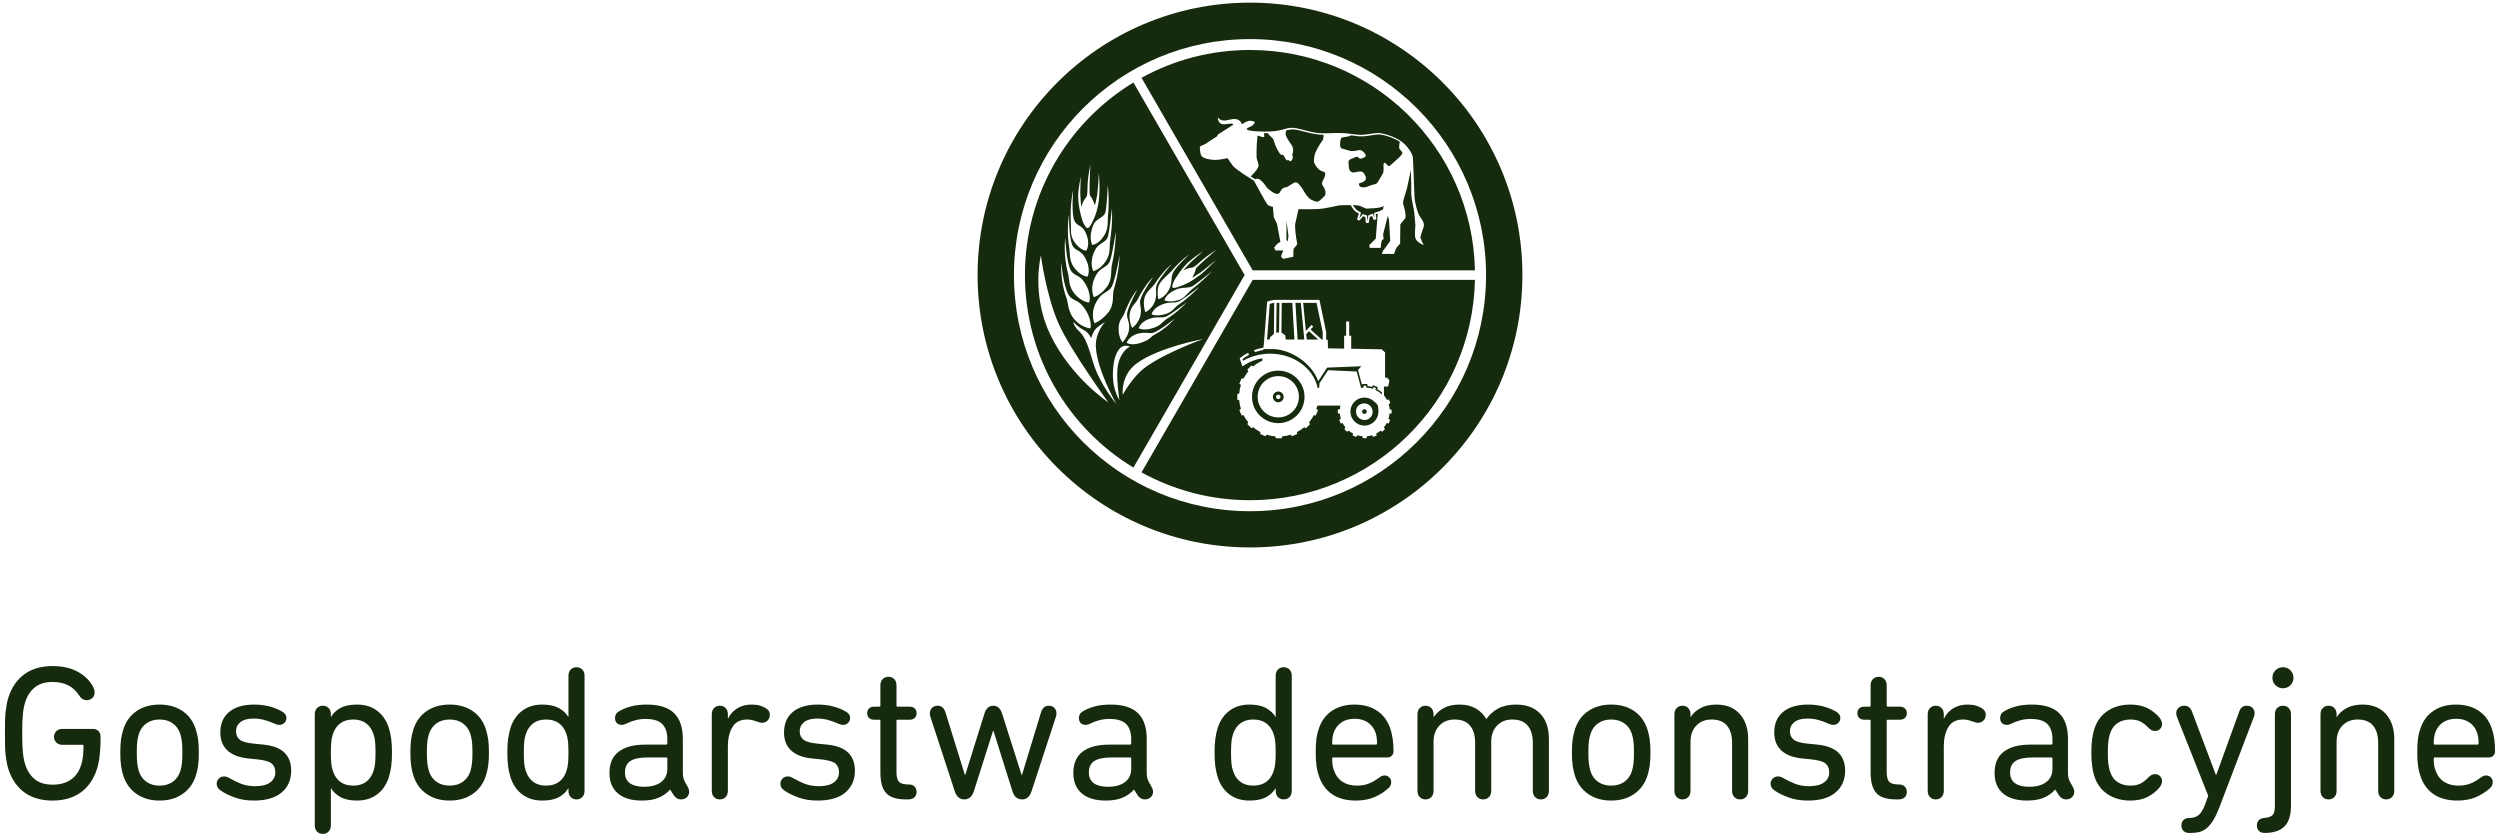 <?xml version="1.0" encoding="UTF-8" standalone="no"?><!DOCTYPE svg PUBLIC "-//W3C//DTD SVG 1.1//EN" "http://www.w3.org/Graphics/SVG/1.1/DTD/svg11.dtd"><svg width="100%" height="100%" viewBox="0 0 274 92" version="1.1" xmlns="http://www.w3.org/2000/svg" xmlns:xlink="http://www.w3.org/1999/xlink" xml:space="preserve" xmlns:serif="http://www.serif.com/" style="fill-rule:evenodd;clip-rule:evenodd;stroke-linejoin:round;stroke-miterlimit:2;"><g id="logo-gospodarstwa-deonstracyjne"><g><g><path d="M145.214,19.287C145.325,18.807 145.116,18.856 144.808,18.733C144.501,18.61 144.181,18.192 144.058,17.885C143.935,17.577 144.058,17.258 144.083,17C144.107,16.741 144.734,15.622 144.882,15.487C145.03,15.34 145.054,15.094 145.054,14.909C145.054,14.725 145.054,14.835 145.03,14.774C144.181,14.749 143.689,14.614 142.915,14.417C141.943,14.159 141.636,14.11 140.947,14.307C140.91,14.479 140.898,14.651 140.91,14.749C140.935,15.02 141.451,15.745 141.587,15.942C141.734,16.139 141.771,16.594 141.673,16.815C141.574,17.024 141.746,17.123 141.673,17.356C141.599,17.577 141.476,17.713 141.39,17.664C141.304,17.627 141.242,17.516 141.119,17.565C140.984,17.602 140.886,17.405 140.787,17.221C140.689,17.036 140.689,16.963 140.48,16.963C140.271,16.963 140.222,16.729 140,16.385C139.779,16.04 139.631,15.462 139.57,15.29C139.508,15.118 139.176,14.909 139.041,14.725C139.017,14.688 139.004,14.651 138.98,14.602L138.525,14.602C138.525,14.737 138.562,14.872 138.574,14.946C138.599,15.143 138.131,14.946 137.947,14.885C137.762,14.823 137.848,14.921 137.787,15.278C137.725,15.635 137.701,17.098 137.725,17.295C137.75,17.491 137.947,17.909 137.935,18.143C137.935,18.389 137.627,18.77 137.393,19.016C137.307,19.115 137.197,19.225 137.074,19.336C137.258,19.447 137.43,19.557 137.59,19.656C137.664,19.569 137.762,19.582 137.922,19.606C138.094,19.631 138.562,20.098 138.721,20.381C138.881,20.664 139.287,20.934 139.57,21.119C139.853,21.303 140.136,21.279 140.246,21.119C140.357,20.959 140.517,20.565 140.824,20.553C141.132,20.541 141.537,20.16 141.869,20.012C142.214,19.865 142.521,20.381 142.693,20.615C142.865,20.848 142.988,21.156 143.308,21.537C143.615,21.918 143.886,21.967 144.218,22.09C144.55,22.213 144.845,21.758 145.103,21.561C145.362,21.365 145.325,20.836 145.017,20.418C144.71,19.988 145.091,19.766 145.202,19.287L145.214,19.287Z" style="fill:#162b0e;fill-rule:nonzero;"/><path d="M149.887,22.877C149.628,22.877 149.161,22.57 148.866,22.521C148.768,22.521 148.546,22.484 148.276,22.471C148.35,22.594 148.473,22.791 148.608,22.926C148.805,23.123 149.1,23.258 149.1,23.258C149.137,23.258 149.161,23.32 149.149,23.357L148.977,23.935L149.321,23.504C149.346,23.467 149.395,23.467 149.432,23.48C149.432,23.48 149.493,23.517 149.591,23.541C149.678,23.566 149.764,23.59 149.764,23.59C149.801,23.59 149.825,23.627 149.825,23.664L149.874,24.242L149.96,23.664C149.96,23.627 149.985,23.603 150.022,23.59C150.022,23.59 150.133,23.566 150.243,23.504C150.354,23.455 150.378,23.443 150.378,23.443C150.403,23.418 150.428,23.418 150.452,23.443C150.477,23.443 150.501,23.467 150.514,23.492L150.661,23.886L150.6,23.418C150.6,23.381 150.624,23.344 150.661,23.32L151.215,23.135L151.584,22.939L151.608,22.717L151.743,22.582C151.743,22.582 151.436,22.68 151.202,22.742C150.981,22.816 150.12,22.853 149.874,22.853L149.874,22.89L149.887,22.877Z" style="fill:#162b0e;fill-rule:nonzero;"/><path d="M140.996,26.296L141.132,26.468L141.218,25.853L140.996,24.205L140.996,26.296Z" style="fill:#162b0e;fill-rule:nonzero;"/><path d="M137,5.478C132.684,5.478 128.638,6.584 125.109,8.527L137.295,29.628L161.654,29.628C161.384,16.237 150.452,5.478 137,5.478ZM155.74,26.136C155.764,26.406 156.047,26.861 156.047,26.861C156.047,26.861 155.285,26.591 155.137,26.123C154.99,25.656 155.162,24.869 155.113,24.537C155.076,24.193 155.051,23.861 155.014,23.381C154.977,22.914 154.658,21.771 154.67,21.107C154.694,20.443 154.633,18.647 154.633,18.647C154.633,18.647 154.326,20.086 154.203,20.639C154.067,21.193 153.686,22.139 153.785,22.361C153.883,22.582 154.178,23.726 153.994,23.947C153.809,24.168 153.477,24.586 153.477,24.586L153.453,26.689C153.453,26.689 153.207,26.997 153.108,27.083C153.01,27.181 152.789,27.833 152.789,27.833L151.448,27.833L151.584,27.488C151.584,27.488 151.903,27.058 152.051,26.849C152.198,26.64 152.37,26.406 152.37,26.406L152.235,24.095L152.1,23.664L151.584,25.693L151.645,26.222C151.645,26.222 151.473,26.222 151.424,26.431C151.362,26.64 151.325,27.169 151.325,27.169L150.12,27.169L150.083,26.849L150.784,26.16L150.993,23.492L150.956,23.406L150.784,23.467L150.846,23.947C150.846,23.984 150.821,24.033 150.784,24.045L150.637,24.095C150.588,24.095 150.551,24.095 150.526,24.045L150.378,23.664C150.354,23.664 150.329,23.689 150.305,23.701C150.231,23.738 150.157,23.763 150.108,23.775L150.022,24.365C150.022,24.402 149.985,24.439 149.936,24.439L149.776,24.439C149.727,24.439 149.69,24.402 149.69,24.365L149.641,23.775C149.604,23.775 149.555,23.75 149.518,23.738C149.469,23.738 149.419,23.701 149.395,23.689L149.026,24.131C149.001,24.168 148.952,24.168 148.915,24.156L148.792,24.095C148.755,24.07 148.731,24.033 148.743,23.996L148.927,23.406C148.817,23.344 148.608,23.234 148.448,23.074C148.251,22.877 148.091,22.57 148.042,22.484C147.55,22.484 146.985,22.484 146.763,22.508C146.382,22.582 145.3,22.84 144.722,22.89C144.144,22.951 142.312,22.926 142.312,22.926C142.312,22.926 142.017,24.316 141.955,24.55C141.894,24.795 142.042,26.099 142.115,26.369C142.189,26.64 142.152,26.812 142.152,26.812L141.771,27.279L141.746,28.14L140.615,28.374L140.394,28.091L140.652,27.451L139.791,27.451L139.644,27.144C139.644,27.144 139.914,26.775 140.037,26.689C140.148,26.603 140.332,26.517 140.332,26.517L139.963,24.55L139.607,23.799L139.508,22.668C139.508,22.668 139.066,22.607 138.894,22.398C138.721,22.189 137.443,19.815 137.443,19.815C137.443,19.815 135.426,18.586 135.119,18.168C134.811,17.75 134.528,17.332 134.528,17.332C134.528,17.332 133.778,17.516 133.2,17.528C132.622,17.528 131.909,17.368 131.7,17.11C131.491,16.852 131.504,16.053 131.504,16.053L132.094,15.782L133.397,14.934L133.483,14.749L135.168,13.667C135.168,13.667 135.168,13.544 134.922,13.544C134.676,13.544 133.938,13.778 133.655,13.434C133.483,13.225 133.459,12.868 133.459,12.868C133.459,12.868 133.766,13.298 134.344,13.2C134.787,13.126 135.156,13.003 135.438,13.052C136.029,13.138 136.102,13.63 136.102,13.63C136.102,13.63 136.717,13.175 137.123,13.237C137.529,13.298 137.541,13.421 137.541,13.421C137.541,13.421 137.332,13.766 137.123,13.839C136.914,13.913 136.631,14.11 136.631,14.11C136.631,14.11 136.484,14.319 137.713,14.393C138.943,14.466 139.853,14.417 140.689,14.171C141.525,13.925 141.82,13.962 142.878,14.245C143.935,14.528 144.427,14.663 146.038,14.589C147.649,14.516 148.288,14.762 149.1,14.774C149.911,14.798 150.674,14.491 151.35,14.602C152.026,14.712 152.973,15.057 153.625,15.524C154.264,15.991 154.817,16.852 154.854,17.27C154.891,17.688 155.002,20.959 155.027,21.561C155.051,22.164 155.334,23.148 155.481,23.492C155.629,23.836 156.195,24.328 156.035,24.857C155.863,25.386 155.654,25.878 155.678,26.148L155.74,26.148L155.74,26.136Z" style="fill:#162b0e;fill-rule:nonzero;"/><path d="M153.354,15.93C153.354,15.844 153.391,15.696 153.416,15.536C152.789,15.13 151.965,14.848 151.399,14.762C151.055,14.7 150.674,14.762 150.268,14.835C149.924,14.897 149.555,14.946 149.173,14.946C148.792,14.946 148.595,14.897 148.3,14.86C148.227,14.86 148.141,14.835 148.067,14.823C148.067,14.848 148.03,14.86 148.005,14.872C147.809,14.995 147.145,15.032 147.058,15.081C146.972,15.143 146.899,15.34 146.886,15.61C146.886,15.881 146.788,16.237 147.181,16.311C147.575,16.385 147.845,16.581 148.325,16.557C148.805,16.532 149.026,16.336 149.321,16.557C149.616,16.778 149.751,17.036 149.665,17.147C149.579,17.258 149.05,17.516 148.915,17.307C148.768,17.098 148.608,17.196 148.374,17.307C148.153,17.418 147.759,17.467 147.796,17.762C147.821,18.057 147.796,18.647 148.018,18.783C148.239,18.93 148.288,18.942 148.669,18.856C149.05,18.77 149.333,18.733 149.505,19.028C149.678,19.311 149.739,19.459 149.69,19.656C149.641,19.852 149.247,20.037 149.05,20.061C148.854,20.086 148.94,20.467 149.21,20.516C149.481,20.553 149.665,20.553 150.157,20.344C150.649,20.135 150.797,20.283 151.018,19.938C151.239,19.582 151.448,19.225 151.559,19.028C151.67,18.832 151.645,18.34 151.633,18.069C151.633,17.799 151.756,17.787 151.916,17.934C152.075,18.069 152.137,18.315 152.346,18.143C152.543,17.971 153.453,17.196 153.563,17.024C153.674,16.852 153.809,16.766 153.563,16.532C153.317,16.286 153.317,16.2 153.366,15.967L153.366,15.93L153.354,15.93Z" style="fill:#162b0e;fill-rule:nonzero;"/></g><path d="M124.224,9.044C117.092,13.372 112.333,21.205 112.333,30.144C112.333,39.084 117.092,46.929 124.224,51.245L136.41,30.144L124.224,9.044ZM130.409,27.833C130.409,27.833 129.069,29.038 128.638,29.751C128.282,30.341 128.503,30.722 128.257,31.423C127.851,32.591 126.942,32.788 126.942,32.788C126.942,32.788 126.782,31.977 126.966,31.386C127.187,30.698 128.085,30.071 128.368,29.739C129.548,28.361 130.409,27.845 130.409,27.845L130.409,27.833ZM127.753,35.051C127.372,35.284 127.298,35.629 126.462,35.924C125.331,36.317 124.802,35.973 124.802,35.973C124.802,35.973 124.962,35.247 126.093,34.903C126.917,34.657 127.372,34.903 127.827,34.682C128.552,34.337 130.04,33.145 130.04,33.145C130.04,33.145 129.192,34.165 127.741,35.038L127.753,35.038L127.753,35.051ZM128.737,34.928C128.737,34.928 127.925,35.948 126.487,36.711C126.093,36.92 126.13,37.153 125.245,37.498C124.027,37.977 123.486,37.571 123.486,37.571C123.486,37.571 123.708,36.797 124.839,36.538C125.65,36.366 126.019,36.6 126.413,36.465C127.138,36.219 128.737,34.928 128.737,34.928ZM129.093,33.452C128.725,33.698 128.528,34.165 127.765,34.411C126.733,34.731 126.216,34.448 126.216,34.448C126.216,34.448 126.314,33.772 127.433,33.341C128.257,33.022 128.811,33.292 129.315,32.985C130.04,32.554 131.43,31.435 131.43,31.435C131.43,31.435 130.557,32.444 129.093,33.452ZM128.38,28.989C128.38,28.989 127.2,30.329 126.831,31.103C126.548,31.694 126.831,32.063 126.646,32.8C126.376,33.87 125.527,34.214 125.527,34.214C125.527,34.214 125.269,33.489 125.405,32.776C125.552,32.001 126.29,31.509 126.536,31.14C127.581,29.566 128.38,28.976 128.38,28.976L128.38,28.989ZM126.339,30.439C126.339,30.439 125.294,31.915 125.011,32.751C124.814,33.341 125.159,33.686 125.011,34.473C124.851,35.432 124.089,35.936 124.089,35.936C124.089,35.936 123.732,35.309 123.806,34.473C123.892,33.6 124.47,33.255 124.667,32.862C125.564,31.079 126.327,30.427 126.327,30.427L126.339,30.439ZM124.654,31.743C124.654,31.743 123.744,33.354 123.548,34.264C123.412,34.854 123.818,35.186 123.757,36.01C123.695,36.87 123.031,37.522 123.031,37.522C123.031,37.522 122.576,36.993 122.601,36.022C122.601,35.063 123.031,34.854 123.191,34.436C123.941,32.444 124.667,31.731 124.667,31.731L124.654,31.743ZM122.06,31.78C121.9,32.296 122.183,33.391 121.433,34.288C120.67,35.198 119.957,35.432 119.957,35.432C119.957,35.432 119.367,34.264 120.326,32.813C120.892,31.964 121.568,32.026 121.875,31.362C122.269,30.526 122.712,27.98 122.712,27.98C122.712,27.98 122.662,29.886 122.06,31.78ZM121.851,29.087C121.728,29.616 121.949,30.587 121.31,31.448C120.597,32.395 119.883,32.567 119.883,32.567C119.883,32.567 119.33,31.522 120.166,30.083C120.658,29.247 121.408,29.321 121.654,28.595C121.962,27.685 122.281,25.423 122.281,25.423C122.281,25.423 122.33,27.083 121.851,29.087ZM121.666,26.406C121.58,26.935 121.752,27.808 121.199,28.62C120.535,29.603 119.822,29.714 119.822,29.714C119.822,29.714 119.306,28.779 120.031,27.378C120.461,26.542 121.273,26.64 121.445,25.853C121.666,24.882 121.863,22.877 121.863,22.877C121.863,22.877 121.986,24.291 121.666,26.406ZM121.199,23.099C121.347,22.053 121.408,20.332 121.408,20.332C121.408,20.332 121.617,21.5 121.433,23.713C121.384,24.254 121.507,25.017 121.039,25.779C120.424,26.8 119.711,26.849 119.711,26.849C119.711,26.849 119.244,26.037 119.834,24.648C120.191,23.824 121.076,23.935 121.187,23.099L121.199,23.099ZM118.162,21.537C118.187,20.553 118.457,19.36 118.457,19.36C118.457,19.36 118.396,20.529 118.396,21.008C118.396,21.488 118.494,22.68 118.494,22.68C118.494,22.68 118.592,22.361 118.728,22.09C118.863,21.82 118.961,21.783 119.084,21.549C119.207,21.316 119.17,20.824 119.207,20.074C119.244,19.324 119.502,18.057 119.502,18.057C119.502,18.057 119.441,19.397 119.428,19.84C119.416,20.283 119.404,21.143 119.428,21.316C119.453,21.488 119.613,21.586 119.699,21.771C119.797,21.955 120.006,22.496 120.006,22.496C120.006,22.496 120.166,21.894 120.252,21.365C120.338,20.836 120.437,18.955 120.437,18.955C120.437,18.955 120.572,20.455 120.461,21.672C120.351,22.89 120.031,23.763 119.625,24.537C119.207,25.312 119.06,24.98 118.801,24.562C118.543,24.131 118.162,22.533 118.174,21.549L118.162,21.549L118.162,21.537ZM117.621,20.885C117.621,20.885 117.436,23 117.682,23.984C117.891,24.808 118.531,24.586 118.937,25.398C119.613,26.751 119.047,27.476 119.047,27.476C119.047,27.476 118.42,27.476 117.744,26.505C117.24,25.767 117.412,25.091 117.375,24.562C117.227,22.435 117.609,20.897 117.609,20.897L117.621,20.885ZM117.166,23.504C117.166,23.504 117.129,25.791 117.486,26.775C117.756,27.525 118.383,27.329 118.863,28.14C119.662,29.505 119.195,30.317 119.195,30.317C119.195,30.317 118.482,30.317 117.756,29.37C117.154,28.595 117.289,27.796 117.203,27.267C116.859,25.226 117.166,23.517 117.166,23.517L117.166,23.504ZM116.748,26.123C116.748,26.123 116.859,28.583 117.326,29.566C117.658,30.255 118.26,30.071 118.814,30.882C119.736,32.259 119.367,33.157 119.367,33.157C119.367,33.157 118.568,33.132 117.793,32.222C117.092,31.411 117.203,30.489 117.055,29.972C116.527,28.029 116.736,26.123 116.736,26.123L116.748,26.123ZM116.305,28.743C116.305,28.743 116.539,31.386 117.141,32.358C117.535,32.985 118.125,32.813 118.74,33.624C119.785,35.014 119.515,35.985 119.515,35.985C119.515,35.985 118.629,35.948 117.818,35.075C117.018,34.227 117.092,33.182 116.895,32.677C116.182,30.821 116.305,28.743 116.305,28.743ZM115.112,36.686C112.997,32.259 114.08,28.017 114.08,28.017C114.08,28.017 114.67,32.432 116.022,35.469C117.289,38.334 121.47,44.101 121.47,44.101C121.47,44.101 117.35,41.359 115.112,36.674L115.112,36.686ZM119.797,39.699C119.072,37.215 118.789,36.809 118.223,36.256C117.633,35.678 117.633,35.272 117.633,35.272C117.633,35.272 118.137,35.862 118.801,36.182C119.318,36.428 119.588,37.067 119.588,37.067C119.588,37.067 119.81,36.231 120.265,35.874C120.72,35.518 121.125,35.297 121.125,35.297C121.125,35.297 120.031,36.391 120.105,38.002C120.215,40.523 122.343,44.261 122.343,44.261C122.343,44.261 120.523,42.146 119.797,39.686L119.797,39.699ZM121.974,41.297C121.949,39.649 122.257,38.74 122.724,38.199C123.203,37.657 123.843,37.989 123.843,37.989C123.843,37.989 122.884,38.395 122.539,39.957C122.269,41.187 122.687,43.855 122.687,43.855C122.687,43.855 121.998,42.76 121.974,41.285L121.974,41.297ZM125.614,40.191C124.138,41.236 123.056,43.265 123.056,43.265C123.056,43.265 122.773,41.15 124.593,39.822C127.003,38.051 131.897,37.153 131.897,37.153C131.897,37.153 127.999,38.518 125.614,40.191ZM130.458,31.878C130.114,32.149 129.782,32.739 129.081,32.923C128.147,33.169 127.63,32.923 127.63,32.923C127.63,32.923 127.667,32.309 128.786,31.78C129.622,31.386 130.262,31.681 130.827,31.288C131.565,30.771 132.832,29.726 132.832,29.726C132.832,29.726 131.922,30.722 130.446,31.866L130.458,31.866L130.458,31.878ZM131.442,30.181C130.569,30.882 129.807,31.239 129.057,31.472C128.306,31.706 128.442,31.411 128.589,30.993C128.725,30.575 129.585,29.333 130.249,28.73C130.913,28.128 131.86,27.538 131.86,27.538C131.86,27.538 131.049,28.238 130.729,28.534C130.397,28.829 129.671,29.64 129.671,29.64C129.671,29.64 129.942,29.505 130.2,29.419C130.446,29.333 130.532,29.37 130.766,29.296C130.987,29.222 131.294,28.89 131.823,28.447C132.34,28.005 133.336,27.365 133.336,27.365C133.336,27.365 132.401,28.165 132.106,28.435C131.811,28.706 131.221,29.234 131.122,29.357C131.024,29.48 131.036,29.64 130.975,29.8C130.913,29.972 130.667,30.439 130.667,30.439C130.667,30.439 131.159,30.157 131.565,29.874C131.971,29.591 133.274,28.472 133.274,28.472C133.274,28.472 132.352,29.493 131.479,30.181L131.442,30.181Z" style="fill:#162b0e;fill-rule:nonzero;"/><g><path d="M141.98,33.194L142.214,37.215L142.951,37.215L142.57,33.194L141.98,33.194Z" style="fill:#162b0e;fill-rule:nonzero;"/><path d="M143.16,36.625L143.222,37.215L144.476,37.215L143.456,36.293L143.16,36.625Z" style="fill:#162b0e;fill-rule:nonzero;"/><path d="M142.828,33.194L143.124,36.28L143.738,35.616L143.935,35.788L143.64,36.108L144.857,37.215L144.968,37.215L144.968,36.403L144.292,33.194L142.828,33.194Z" style="fill:#162b0e;fill-rule:nonzero;"/><path d="M140.48,33.194L140.443,36.452L140.861,36.748L140.923,37.215L141.869,37.215L141.636,33.194L140.48,33.194Z" style="fill:#162b0e;fill-rule:nonzero;"/><path d="M140.099,42.908C139.779,42.908 139.508,43.166 139.508,43.498C139.508,43.83 139.767,44.088 140.099,44.088C140.431,44.088 140.689,43.83 140.689,43.498C140.689,43.166 140.431,42.908 140.099,42.908ZM140.099,43.744C139.963,43.744 139.853,43.634 139.853,43.498C139.853,43.363 139.963,43.252 140.099,43.252C140.234,43.252 140.345,43.363 140.345,43.498C140.345,43.634 140.234,43.744 140.099,43.744Z" style="fill:#162b0e;fill-rule:nonzero;"/><path d="M139.877,36.489L140.185,36.416L140.222,33.194L139.914,33.194L139.877,36.489Z" style="fill:#162b0e;fill-rule:nonzero;"/><path d="M139.164,33.305L138.869,37.215L139.152,37.215L139.201,36.957L139.619,36.6L139.656,33.194L139.582,33.194L139.164,33.305Z" style="fill:#162b0e;fill-rule:nonzero;"/><path d="M149.542,43.572C148.952,43.572 148.423,43.916 148.177,44.408C148.067,44.617 148.005,44.863 148.005,45.109C148.005,45.958 148.694,46.646 149.542,46.646C150.391,46.646 151.079,45.958 151.079,45.109C151.079,44.261 150.907,44.298 150.624,44.015C150.342,43.744 149.96,43.572 149.542,43.572ZM149.542,46.031C149.038,46.031 148.62,45.626 148.62,45.121C148.62,44.617 148.891,44.359 149.259,44.248C149.346,44.224 149.432,44.211 149.518,44.211C150.022,44.211 150.44,44.617 150.44,45.134C150.44,45.65 150.022,46.044 149.518,46.044L149.53,46.044L149.542,46.031Z" style="fill:#162b0e;fill-rule:nonzero;"/><path d="M149.542,44.851C149.395,44.851 149.284,44.974 149.284,45.109C149.284,45.244 149.407,45.367 149.542,45.367C149.678,45.367 149.801,45.244 149.801,45.109C149.801,44.974 149.678,44.851 149.542,44.851Z" style="fill:#162b0e;fill-rule:nonzero;"/><path d="M137.295,30.673L125.109,51.774C128.638,53.717 132.684,54.823 137,54.823C150.452,54.823 161.384,44.052 161.654,30.673L137.295,30.673ZM152.493,45.306L152.284,45.343C152.26,45.539 152.235,45.736 152.174,45.908L152.358,46.019L152.198,46.412L151.989,46.363C151.903,46.535 151.793,46.695 151.67,46.843L151.793,47.027L151.497,47.322L151.313,47.199C151.165,47.322 151.006,47.433 150.833,47.519L150.883,47.728L150.489,47.888L150.378,47.704C150.194,47.765 150.01,47.802 149.813,47.814L149.776,48.023L149.358,48.023L149.321,47.814C149.124,47.79 148.94,47.765 148.755,47.704L148.645,47.888L148.251,47.728L148.3,47.519C148.128,47.433 147.968,47.322 147.821,47.199L147.636,47.322L147.341,47.027L147.464,46.843C147.341,46.695 147.231,46.535 147.145,46.363L146.935,46.412L146.776,46.019L146.96,45.908C146.911,45.724 146.862,45.539 146.849,45.343L146.628,45.306L146.628,44.888L146.849,44.851C146.849,44.716 146.886,44.58 146.911,44.457L144.378,44.457C144.353,44.58 144.316,44.703 144.279,44.826L144.452,44.949L144.206,45.539L143.997,45.503C143.849,45.785 143.665,46.056 143.468,46.302L143.579,46.486L143.124,46.941L142.939,46.831C142.693,47.04 142.423,47.212 142.14,47.359L142.177,47.568L141.587,47.814L141.464,47.642C141.156,47.741 140.849,47.802 140.517,47.827L140.468,48.036L139.828,48.036L139.779,47.827C139.447,47.802 139.14,47.741 138.832,47.642L138.709,47.814L138.119,47.568L138.144,47.384L138.144,47.359C138.07,47.322 138.008,47.286 137.935,47.236C137.725,47.113 137.529,46.978 137.344,46.818L137.16,46.929L136.705,46.474L136.816,46.29C136.607,46.044 136.434,45.773 136.287,45.49L136.078,45.527L135.832,44.937L136.004,44.814C135.906,44.507 135.844,44.199 135.82,43.867L135.611,43.818L135.611,43.179L135.82,43.129C135.844,42.797 135.906,42.478 136.004,42.183L135.832,42.06L136.078,41.469L136.287,41.494C136.434,41.211 136.619,40.941 136.816,40.695L136.705,40.51L137.16,40.055L137.344,40.166C137.639,39.908 137.984,39.699 138.34,39.539L138.365,39.268C137.639,39.379 136.963,39.637 136.397,40.006C136.324,40.055 136.238,40.104 136.164,40.154L136.004,39.686L135.955,39.527L135.869,39.268C135.943,39.207 136.016,39.145 136.09,39.096C136.311,38.936 136.545,38.789 136.803,38.666L136.889,38.899C136.631,39.035 136.397,39.182 136.176,39.354L136.238,39.539C136.877,39.182 137.615,38.912 138.414,38.813C138.672,38.776 138.943,38.764 139.213,38.764C141.808,38.764 143.972,40.387 144.415,42.515L144.575,42.515L144.611,42.17L144.611,42.01L145.558,40.572L148.694,40.719L149.149,42.416L149.173,42.515C149.235,42.515 149.296,42.515 149.358,42.49L149.432,42.49L149.469,42.269L149.714,42.269L149.751,42.478L149.825,42.478C150.01,42.502 150.194,42.539 150.378,42.588L150.452,42.613L150.563,42.428L150.797,42.527L150.747,42.736L150.821,42.773C151.067,42.896 151.276,43.056 151.461,43.252L151.461,43.019C151.301,42.871 151.129,42.748 150.944,42.65L150.993,42.428L150.489,42.219L150.366,42.404C150.206,42.355 150.046,42.33 149.887,42.306L149.85,42.084L149.309,42.084L149.284,42.232L148.841,40.559L149.198,40.141L145.448,40.289L144.476,41.789C143.788,39.76 141.365,38.26 139.484,38.26C137.603,38.26 138.771,38.297 138.439,38.358C138.131,38.408 137.836,38.494 137.566,38.592L137.418,38.383C137.75,38.26 138.107,38.162 138.476,38.1L138.549,37.35L138.881,33.046L139.595,32.862L144.611,32.862L145.349,36.403L145.349,37.239L145.521,37.239L145.546,38.174L147.317,38.211L147.317,36.797L147.538,36.797L147.538,35.235L147.87,35.235L147.87,36.797L148.091,36.797L148.091,38.223L151.436,38.285L151.805,38.629L151.805,41.383L152.063,41.408L152.284,41.715L152.137,42.367L151.682,42.367L151.682,43.338C151.817,43.486 151.928,43.658 152.014,43.83L152.223,43.781L152.383,44.175L152.198,44.298C152.26,44.482 152.297,44.666 152.309,44.863L152.518,44.9L152.518,45.318L152.493,45.318L152.493,45.306Z" style="fill:#162b0e;fill-rule:nonzero;"/><path d="M140.099,40.621C138.512,40.621 137.221,41.912 137.221,43.498C137.221,45.084 138.512,46.376 140.099,46.376C141.685,46.376 142.976,45.084 142.976,43.498C142.976,41.912 141.685,40.621 140.099,40.621ZM140.099,45.748C138.857,45.748 137.836,44.74 137.836,43.486C137.836,42.232 138.844,41.223 140.099,41.223C141.353,41.223 142.361,42.232 142.361,43.486C142.361,44.74 141.353,45.748 140.099,45.748Z" style="fill:#162b0e;fill-rule:nonzero;"/></g><path d="M137,0.289C120.511,0.289 107.144,13.655 107.144,30.144C107.144,46.634 120.511,60 137,60C153.489,60 166.856,46.634 166.856,30.144C166.856,13.655 153.489,0.289 137,0.289ZM111.128,30.157C111.128,15.868 122.712,4.285 137,4.285C151.288,4.285 162.872,15.868 162.872,30.157C162.872,44.445 151.288,56.028 137,56.028C122.712,56.028 111.128,44.445 111.128,30.157Z" style="fill:#162b0e;fill-rule:nonzero;"/></g><path d="M0.941,84.361C0.857,84.109 0.791,83.854 0.742,83.595C0.693,83.336 0.651,83.052 0.616,82.744C0.581,82.436 0.56,82.09 0.553,81.705C0.546,81.32 0.542,80.875 0.542,80.371C0.542,79.867 0.546,79.423 0.553,79.038C0.56,78.653 0.581,78.306 0.616,77.998C0.651,77.69 0.693,77.407 0.742,77.148C0.791,76.889 0.857,76.633 0.941,76.381C1.305,75.289 1.893,74.453 2.705,73.872C3.517,73.291 4.539,73 5.771,73C6.849,73 7.77,73.21 8.533,73.63C9.296,74.05 9.859,74.61 10.223,75.31C10.321,75.506 10.37,75.695 10.37,75.877C10.37,76.143 10.286,76.353 10.118,76.507C9.95,76.661 9.747,76.738 9.509,76.738C9.159,76.738 8.879,76.563 8.669,76.213C8.039,75.233 7.073,74.743 5.771,74.743C4.945,74.743 4.291,74.943 3.808,75.342C3.325,75.741 2.978,76.276 2.768,76.948C2.712,77.116 2.663,77.302 2.621,77.505C2.579,77.708 2.544,77.942 2.516,78.208C2.488,78.474 2.467,78.782 2.453,79.132C2.439,79.482 2.432,79.895 2.432,80.371C2.432,80.847 2.439,81.26 2.453,81.61C2.467,81.96 2.488,82.268 2.516,82.534C2.544,82.8 2.579,83.035 2.621,83.238C2.663,83.441 2.712,83.626 2.768,83.794C2.978,84.466 3.325,85.002 3.808,85.401C4.291,85.8 4.945,85.999 5.771,85.999C6.555,85.999 7.213,85.821 7.745,85.464C8.277,85.107 8.655,84.578 8.879,83.878C8.991,83.556 9.065,83.21 9.1,82.839C9.135,82.468 9.152,82.107 9.152,81.757C9.152,81.673 9.11,81.631 9.026,81.631L6.842,81.631C6.562,81.631 6.338,81.547 6.17,81.379C6.002,81.211 5.918,81.001 5.918,80.749C5.918,80.511 6.002,80.308 6.17,80.14C6.338,79.972 6.562,79.888 6.842,79.888L10.16,79.888C10.426,79.888 10.636,79.965 10.79,80.119C10.944,80.273 11.021,80.483 11.021,80.749L11.021,81.148C11.021,81.666 10.99,82.212 10.927,82.786C10.864,83.36 10.762,83.864 10.622,84.298C10.258,85.418 9.663,86.272 8.837,86.86C8.011,87.448 6.989,87.742 5.771,87.742C4.539,87.742 3.517,87.452 2.705,86.871C1.893,86.29 1.305,85.453 0.941,84.361Z" style="fill:#162b0e;fill-rule:nonzero;"/><path d="M17.489,87.742C16.509,87.742 15.673,87.504 14.98,87.028C14.287,86.552 13.8,85.887 13.52,85.033C13.408,84.683 13.324,84.316 13.268,83.931C13.212,83.546 13.184,83.059 13.184,82.471C13.184,81.883 13.212,81.4 13.268,81.022C13.324,80.644 13.408,80.28 13.52,79.93C13.8,79.062 14.287,78.394 14.98,77.925C15.673,77.456 16.509,77.221 17.489,77.221C18.469,77.221 19.306,77.456 19.999,77.925C20.692,78.394 21.178,79.062 21.458,79.93C21.57,80.28 21.654,80.644 21.71,81.022C21.766,81.4 21.794,81.883 21.794,82.471C21.794,83.059 21.766,83.546 21.71,83.931C21.654,84.316 21.57,84.683 21.458,85.033C21.178,85.887 20.692,86.552 19.999,87.028C19.306,87.504 18.469,87.742 17.489,87.742ZM17.489,86.104C18.049,86.104 18.525,85.968 18.917,85.695C19.309,85.422 19.589,85.033 19.757,84.529C19.841,84.249 19.901,83.959 19.936,83.658C19.971,83.357 19.988,82.961 19.988,82.471C19.988,81.981 19.971,81.589 19.936,81.295C19.901,81.001 19.841,80.714 19.757,80.434C19.589,79.93 19.309,79.542 18.917,79.269C18.525,78.996 18.049,78.859 17.489,78.859C16.929,78.859 16.453,78.996 16.061,79.269C15.669,79.542 15.389,79.93 15.221,80.434C15.137,80.714 15.078,81.001 15.043,81.295C15.008,81.589 14.99,81.981 14.99,82.471C14.99,82.961 15.008,83.357 15.043,83.658C15.078,83.959 15.137,84.249 15.221,84.529C15.389,85.033 15.669,85.422 16.061,85.695C16.453,85.968 16.929,86.104 17.489,86.104Z" style="fill:#162b0e;fill-rule:nonzero;"/><path d="M27.821,87.742C27.051,87.742 26.355,87.63 25.732,87.406C25.109,87.182 24.587,86.923 24.167,86.629C23.887,86.433 23.747,86.188 23.747,85.894C23.747,85.684 23.824,85.499 23.978,85.338C24.132,85.177 24.328,85.096 24.566,85.096C24.65,85.096 24.738,85.11 24.829,85.138C24.92,85.166 25.028,85.215 25.154,85.285C25.56,85.523 25.987,85.73 26.435,85.905C26.883,86.08 27.394,86.167 27.968,86.167C28.696,86.167 29.246,86.027 29.617,85.747C29.988,85.467 30.173,85.103 30.173,84.655C30.173,84.235 30.044,83.913 29.785,83.689C29.526,83.465 28.997,83.311 28.199,83.227L27.149,83.122C26.155,83.01 25.406,82.713 24.902,82.23C24.398,81.747 24.146,81.099 24.146,80.287C24.146,79.321 24.468,78.569 25.112,78.03C25.756,77.491 26.673,77.221 27.863,77.221C28.451,77.221 29.001,77.288 29.512,77.421C30.023,77.554 30.474,77.732 30.866,77.956C31.216,78.138 31.391,78.383 31.391,78.691C31.391,78.901 31.318,79.08 31.171,79.227C31.024,79.374 30.845,79.447 30.635,79.447C30.453,79.447 30.243,79.391 30.005,79.279C29.669,79.125 29.316,78.999 28.945,78.901C28.574,78.803 28.185,78.754 27.779,78.754C27.149,78.754 26.673,78.884 26.351,79.143C26.029,79.402 25.868,79.734 25.868,80.14C25.868,80.546 26.008,80.858 26.288,81.075C26.568,81.292 27.086,81.435 27.842,81.505L28.892,81.61C29.942,81.722 30.709,82.02 31.192,82.503C31.675,82.986 31.916,83.64 31.916,84.466C31.916,85.46 31.57,86.255 30.877,86.85C30.184,87.445 29.165,87.742 27.821,87.742Z" style="fill:#162b0e;fill-rule:nonzero;"/><path d="M35.381,91.396C35.129,91.396 34.919,91.312 34.751,91.144C34.583,90.976 34.499,90.745 34.499,90.451L34.499,78.292C34.499,77.998 34.583,77.767 34.751,77.599C34.919,77.431 35.129,77.347 35.381,77.347C35.633,77.347 35.843,77.431 36.011,77.599C36.179,77.767 36.263,77.998 36.263,78.292L36.263,78.565L36.284,78.565C36.522,78.159 36.869,77.834 37.324,77.589C37.779,77.344 38.384,77.221 39.14,77.221C39.994,77.221 40.719,77.442 41.314,77.883C41.909,78.324 42.339,78.943 42.605,79.741C42.731,80.147 42.822,80.56 42.878,80.98C42.934,81.4 42.962,81.904 42.962,82.492C42.962,83.066 42.934,83.563 42.878,83.983C42.822,84.403 42.731,84.816 42.605,85.222C42.339,86.02 41.909,86.64 41.314,87.081C40.719,87.522 39.994,87.742 39.14,87.742C38.384,87.742 37.779,87.616 37.324,87.364C36.869,87.112 36.522,86.79 36.284,86.398L36.263,86.398L36.263,90.451C36.263,90.745 36.179,90.976 36.011,91.144C35.843,91.312 35.633,91.396 35.381,91.396ZM38.72,86.104C39.28,86.104 39.746,85.968 40.117,85.695C40.488,85.422 40.757,85.033 40.925,84.529C41.023,84.249 41.086,83.948 41.114,83.626C41.142,83.304 41.156,82.926 41.156,82.492C41.156,82.044 41.142,81.659 41.114,81.337C41.086,81.015 41.023,80.714 40.925,80.434C40.757,79.93 40.488,79.542 40.117,79.269C39.746,78.996 39.28,78.859 38.72,78.859C38.146,78.859 37.674,78.996 37.303,79.269C36.932,79.542 36.662,79.93 36.494,80.434C36.396,80.714 36.333,81.015 36.305,81.337C36.277,81.659 36.263,82.044 36.263,82.492C36.263,82.926 36.277,83.304 36.305,83.626C36.333,83.948 36.396,84.249 36.494,84.529C36.662,85.033 36.932,85.422 37.303,85.695C37.674,85.968 38.146,86.104 38.72,86.104Z" style="fill:#162b0e;fill-rule:nonzero;"/><path d="M49.283,87.742C48.303,87.742 47.467,87.504 46.774,87.028C46.081,86.552 45.594,85.887 45.314,85.033C45.202,84.683 45.118,84.316 45.062,83.931C45.006,83.546 44.978,83.059 44.978,82.471C44.978,81.883 45.006,81.4 45.062,81.022C45.118,80.644 45.202,80.28 45.314,79.93C45.594,79.062 46.081,78.394 46.774,77.925C47.467,77.456 48.303,77.221 49.283,77.221C50.263,77.221 51.1,77.456 51.793,77.925C52.486,78.394 52.972,79.062 53.252,79.93C53.364,80.28 53.448,80.644 53.504,81.022C53.56,81.4 53.588,81.883 53.588,82.471C53.588,83.059 53.56,83.546 53.504,83.931C53.448,84.316 53.364,84.683 53.252,85.033C52.972,85.887 52.486,86.552 51.793,87.028C51.1,87.504 50.263,87.742 49.283,87.742ZM49.283,86.104C49.843,86.104 50.319,85.968 50.711,85.695C51.103,85.422 51.383,85.033 51.551,84.529C51.635,84.249 51.695,83.959 51.73,83.658C51.765,83.357 51.782,82.961 51.782,82.471C51.782,81.981 51.765,81.589 51.73,81.295C51.695,81.001 51.635,80.714 51.551,80.434C51.383,79.93 51.103,79.542 50.711,79.269C50.319,78.996 49.843,78.859 49.283,78.859C48.723,78.859 48.247,78.996 47.855,79.269C47.463,79.542 47.183,79.93 47.015,80.434C46.931,80.714 46.872,81.001 46.837,81.295C46.802,81.589 46.784,81.981 46.784,82.471C46.784,82.961 46.802,83.357 46.837,83.658C46.872,83.959 46.931,84.249 47.015,84.529C47.183,85.033 47.463,85.422 47.855,85.695C48.247,85.968 48.723,86.104 49.283,86.104Z" style="fill:#162b0e;fill-rule:nonzero;"/><path d="M63.185,87.616C62.933,87.616 62.723,87.532 62.555,87.364C62.387,87.196 62.303,86.965 62.303,86.671L62.303,86.398L62.282,86.398C62.044,86.804 61.698,87.13 61.243,87.375C60.788,87.62 60.182,87.742 59.426,87.742C58.572,87.742 57.848,87.522 57.253,87.081C56.658,86.64 56.227,86.02 55.961,85.222C55.835,84.816 55.744,84.403 55.688,83.983C55.632,83.563 55.604,83.059 55.604,82.471C55.604,81.897 55.632,81.4 55.688,80.98C55.744,80.56 55.835,80.147 55.961,79.741C56.227,78.943 56.658,78.324 57.253,77.883C57.848,77.442 58.572,77.221 59.426,77.221C60.182,77.221 60.788,77.347 61.243,77.599C61.698,77.851 62.044,78.173 62.282,78.565L62.303,78.565L62.303,74.071C62.303,73.777 62.387,73.546 62.555,73.378C62.723,73.21 62.933,73.126 63.185,73.126C63.437,73.126 63.647,73.21 63.815,73.378C63.983,73.546 64.067,73.777 64.067,74.071L64.067,86.671C64.067,86.965 63.983,87.196 63.815,87.364C63.647,87.532 63.437,87.616 63.185,87.616ZM59.846,86.104C60.42,86.104 60.893,85.968 61.264,85.695C61.635,85.422 61.904,85.033 62.072,84.529C62.17,84.249 62.233,83.948 62.261,83.626C62.289,83.304 62.303,82.919 62.303,82.471C62.303,82.037 62.289,81.659 62.261,81.337C62.233,81.015 62.17,80.714 62.072,80.434C61.904,79.93 61.635,79.542 61.264,79.269C60.893,78.996 60.42,78.859 59.846,78.859C59.286,78.859 58.821,78.996 58.45,79.269C58.079,79.542 57.809,79.93 57.641,80.434C57.543,80.714 57.48,81.015 57.452,81.337C57.424,81.659 57.41,82.037 57.41,82.471C57.41,82.919 57.424,83.304 57.452,83.626C57.48,83.948 57.543,84.249 57.641,84.529C57.809,85.033 58.079,85.422 58.45,85.695C58.821,85.968 59.286,86.104 59.846,86.104Z" style="fill:#162b0e;fill-rule:nonzero;"/><path d="M75.386,86.272C75.484,86.44 75.533,86.608 75.533,86.776C75.533,87.014 75.449,87.214 75.281,87.375C75.113,87.536 74.896,87.616 74.63,87.616C74.322,87.616 74.063,87.469 73.853,87.175L73.454,86.545L73.433,86.545C73.097,86.923 72.684,87.217 72.194,87.427C71.704,87.637 71.088,87.742 70.346,87.742C69.212,87.742 68.337,87.48 67.721,86.955C67.105,86.43 66.797,85.684 66.797,84.718C66.797,83.668 67.137,82.888 67.816,82.377C68.495,81.866 69.464,81.61 70.724,81.61L73.013,81.61C73.097,81.61 73.139,81.568 73.139,81.484L73.139,81.001C73.139,80.287 72.957,79.741 72.593,79.363C72.229,78.985 71.606,78.796 70.724,78.796C70.332,78.796 69.951,78.849 69.58,78.954C69.209,79.059 68.904,79.174 68.666,79.3C68.47,79.398 68.302,79.447 68.162,79.447C67.924,79.447 67.739,79.381 67.606,79.248C67.473,79.115 67.406,78.929 67.406,78.691C67.406,78.551 67.438,78.418 67.501,78.292C67.564,78.166 67.672,78.061 67.826,77.977C68.148,77.767 68.565,77.589 69.076,77.442C69.587,77.295 70.192,77.221 70.892,77.221C72.25,77.221 73.248,77.536 73.885,78.166C74.522,78.796 74.84,79.734 74.84,80.98L74.84,84.592C74.84,84.858 74.854,85.058 74.882,85.191C74.91,85.324 74.959,85.467 75.029,85.621L75.386,86.272ZM70.598,86.23C71.382,86.23 72.002,86.059 72.457,85.716C72.912,85.373 73.139,84.886 73.139,84.256L73.139,83.143C73.139,83.059 73.097,83.017 73.013,83.017L70.997,83.017C70.129,83.017 69.496,83.147 69.097,83.406C68.698,83.665 68.498,84.081 68.498,84.655C68.498,85.187 68.68,85.583 69.044,85.842C69.408,86.101 69.926,86.23 70.598,86.23Z" style="fill:#162b0e;fill-rule:nonzero;"/><path d="M78.893,87.616C78.641,87.616 78.431,87.532 78.263,87.364C78.095,87.196 78.011,86.965 78.011,86.671L78.011,78.292C78.011,77.998 78.095,77.767 78.263,77.599C78.431,77.431 78.641,77.347 78.893,77.347C79.145,77.347 79.355,77.431 79.523,77.599C79.691,77.767 79.775,77.998 79.775,78.292L79.775,78.754L79.796,78.754C80.006,78.306 80.332,77.939 80.773,77.652C81.214,77.365 81.749,77.221 82.379,77.221C82.729,77.221 83.023,77.256 83.261,77.326C83.499,77.396 83.702,77.48 83.87,77.578C84.206,77.76 84.374,78.012 84.374,78.334C84.374,78.586 84.294,78.796 84.133,78.964C83.972,79.132 83.758,79.216 83.492,79.216C83.366,79.216 83.219,79.181 83.051,79.111C82.855,79.041 82.666,78.982 82.484,78.933C82.302,78.884 82.106,78.859 81.896,78.859C81.14,78.859 80.598,79.139 80.269,79.699C79.94,80.259 79.775,80.959 79.775,81.799L79.775,86.671C79.775,86.965 79.691,87.196 79.523,87.364C79.355,87.532 79.145,87.616 78.893,87.616Z" style="fill:#162b0e;fill-rule:nonzero;"/><path d="M89.603,87.742C88.833,87.742 88.137,87.63 87.514,87.406C86.891,87.182 86.369,86.923 85.949,86.629C85.669,86.433 85.529,86.188 85.529,85.894C85.529,85.684 85.606,85.499 85.76,85.338C85.914,85.177 86.11,85.096 86.348,85.096C86.432,85.096 86.52,85.11 86.611,85.138C86.702,85.166 86.81,85.215 86.936,85.285C87.342,85.523 87.769,85.73 88.217,85.905C88.665,86.08 89.176,86.167 89.75,86.167C90.478,86.167 91.028,86.027 91.399,85.747C91.77,85.467 91.955,85.103 91.955,84.655C91.955,84.235 91.826,83.913 91.567,83.689C91.308,83.465 90.779,83.311 89.981,83.227L88.931,83.122C87.937,83.01 87.188,82.713 86.684,82.23C86.18,81.747 85.928,81.099 85.928,80.287C85.928,79.321 86.25,78.569 86.894,78.03C87.538,77.491 88.455,77.221 89.645,77.221C90.233,77.221 90.783,77.288 91.294,77.421C91.805,77.554 92.256,77.732 92.648,77.956C92.998,78.138 93.173,78.383 93.173,78.691C93.173,78.901 93.1,79.08 92.953,79.227C92.806,79.374 92.627,79.447 92.417,79.447C92.235,79.447 92.025,79.391 91.787,79.279C91.451,79.125 91.098,78.999 90.727,78.901C90.356,78.803 89.967,78.754 89.561,78.754C88.931,78.754 88.455,78.884 88.133,79.143C87.811,79.402 87.65,79.734 87.65,80.14C87.65,80.546 87.79,80.858 88.07,81.075C88.35,81.292 88.868,81.435 89.624,81.505L90.674,81.61C91.724,81.722 92.491,82.02 92.974,82.503C93.457,82.986 93.698,83.64 93.698,84.466C93.698,85.46 93.352,86.255 92.659,86.85C91.966,87.445 90.947,87.742 89.603,87.742Z" style="fill:#162b0e;fill-rule:nonzero;"/><path d="M99.305,87.616C98.269,87.616 97.541,87.385 97.121,86.923C96.701,86.461 96.491,85.705 96.491,84.655L96.491,79.006C96.491,78.922 96.449,78.88 96.365,78.88L95.798,78.88C95.56,78.88 95.375,78.814 95.242,78.681C95.109,78.548 95.042,78.376 95.042,78.166C95.042,77.956 95.109,77.785 95.242,77.652C95.375,77.519 95.56,77.452 95.798,77.452L96.365,77.452C96.449,77.452 96.491,77.41 96.491,77.326L96.491,75.121C96.491,74.827 96.575,74.596 96.743,74.428C96.911,74.26 97.121,74.176 97.373,74.176C97.625,74.176 97.835,74.26 98.003,74.428C98.171,74.596 98.255,74.827 98.255,75.121L98.255,77.326C98.255,77.41 98.297,77.452 98.381,77.452L99.704,77.452C99.942,77.452 100.128,77.519 100.261,77.652C100.394,77.785 100.46,77.956 100.46,78.166C100.46,78.376 100.394,78.548 100.261,78.681C100.128,78.814 99.942,78.88 99.704,78.88L98.381,78.88C98.297,78.88 98.255,78.922 98.255,79.006L98.255,84.592C98.255,85.124 98.346,85.488 98.528,85.684C98.71,85.88 99.067,85.978 99.599,85.978C99.879,85.978 100.093,86.055 100.24,86.209C100.387,86.363 100.46,86.559 100.46,86.797C100.46,87.035 100.383,87.231 100.229,87.385C100.075,87.539 99.837,87.616 99.515,87.616L99.305,87.616Z" style="fill:#162b0e;fill-rule:nonzero;"/><path d="M112.031,87.616C111.499,87.616 111.142,87.315 110.96,86.713L108.881,80.098L108.839,80.098L106.739,86.713C106.543,87.315 106.193,87.616 105.689,87.616C105.185,87.616 104.835,87.315 104.639,86.713L101.972,78.565C101.93,78.439 101.909,78.313 101.909,78.187C101.909,77.949 101.986,77.75 102.14,77.589C102.294,77.428 102.504,77.347 102.77,77.347C103.19,77.347 103.477,77.599 103.631,78.103L105.752,84.928L105.794,84.928L107.894,78.208C108.076,77.634 108.398,77.347 108.86,77.347C109.322,77.347 109.644,77.634 109.826,78.208L111.968,84.928L112.01,84.928L114.089,78.103C114.229,77.599 114.516,77.347 114.95,77.347C115.202,77.347 115.405,77.428 115.559,77.589C115.713,77.75 115.79,77.949 115.79,78.187C115.79,78.313 115.769,78.439 115.727,78.565L113.06,86.713C112.864,87.315 112.521,87.616 112.031,87.616Z" style="fill:#162b0e;fill-rule:nonzero;"/><path d="M126.227,86.272C126.325,86.44 126.374,86.608 126.374,86.776C126.374,87.014 126.29,87.214 126.122,87.375C125.954,87.536 125.737,87.616 125.471,87.616C125.163,87.616 124.904,87.469 124.694,87.175L124.295,86.545L124.274,86.545C123.938,86.923 123.525,87.217 123.035,87.427C122.545,87.637 121.929,87.742 121.187,87.742C120.053,87.742 119.178,87.48 118.562,86.955C117.946,86.43 117.638,85.684 117.638,84.718C117.638,83.668 117.978,82.888 118.657,82.377C119.336,81.866 120.305,81.61 121.565,81.61L123.854,81.61C123.938,81.61 123.98,81.568 123.98,81.484L123.98,81.001C123.98,80.287 123.798,79.741 123.434,79.363C123.07,78.985 122.447,78.796 121.565,78.796C121.173,78.796 120.792,78.849 120.421,78.954C120.05,79.059 119.745,79.174 119.507,79.3C119.311,79.398 119.143,79.447 119.003,79.447C118.765,79.447 118.58,79.381 118.447,79.248C118.314,79.115 118.247,78.929 118.247,78.691C118.247,78.551 118.279,78.418 118.342,78.292C118.405,78.166 118.513,78.061 118.667,77.977C118.989,77.767 119.406,77.589 119.917,77.442C120.428,77.295 121.033,77.221 121.733,77.221C123.091,77.221 124.089,77.536 124.726,78.166C125.363,78.796 125.681,79.734 125.681,80.98L125.681,84.592C125.681,84.858 125.695,85.058 125.723,85.191C125.751,85.324 125.8,85.467 125.87,85.621L126.227,86.272ZM121.439,86.23C122.223,86.23 122.843,86.059 123.298,85.716C123.753,85.373 123.98,84.886 123.98,84.256L123.98,83.143C123.98,83.059 123.938,83.017 123.854,83.017L121.838,83.017C120.97,83.017 120.337,83.147 119.938,83.406C119.539,83.665 119.339,84.081 119.339,84.655C119.339,85.187 119.521,85.583 119.885,85.842C120.249,86.101 120.767,86.23 121.439,86.23Z" style="fill:#162b0e;fill-rule:nonzero;"/><path d="M140.696,87.616C140.444,87.616 140.234,87.532 140.066,87.364C139.898,87.196 139.814,86.965 139.814,86.671L139.814,86.398L139.793,86.398C139.555,86.804 139.208,87.13 138.753,87.375C138.298,87.62 137.693,87.742 136.937,87.742C136.083,87.742 135.358,87.522 134.763,87.081C134.168,86.64 133.738,86.02 133.472,85.222C133.346,84.816 133.255,84.403 133.199,83.983C133.143,83.563 133.115,83.059 133.115,82.471C133.115,81.897 133.143,81.4 133.199,80.98C133.255,80.56 133.346,80.147 133.472,79.741C133.738,78.943 134.168,78.324 134.763,77.883C135.358,77.442 136.083,77.221 136.937,77.221C137.693,77.221 138.298,77.347 138.753,77.599C139.208,77.851 139.555,78.173 139.793,78.565L139.814,78.565L139.814,74.071C139.814,73.777 139.898,73.546 140.066,73.378C140.234,73.21 140.444,73.126 140.696,73.126C140.948,73.126 141.158,73.21 141.326,73.378C141.494,73.546 141.578,73.777 141.578,74.071L141.578,86.671C141.578,86.965 141.494,87.196 141.326,87.364C141.158,87.532 140.948,87.616 140.696,87.616ZM137.357,86.104C137.931,86.104 138.403,85.968 138.774,85.695C139.145,85.422 139.415,85.033 139.583,84.529C139.681,84.249 139.744,83.948 139.772,83.626C139.8,83.304 139.814,82.919 139.814,82.471C139.814,82.037 139.8,81.659 139.772,81.337C139.744,81.015 139.681,80.714 139.583,80.434C139.415,79.93 139.145,79.542 138.774,79.269C138.403,78.996 137.931,78.859 137.357,78.859C136.797,78.859 136.331,78.996 135.96,79.269C135.589,79.542 135.32,79.93 135.152,80.434C135.054,80.714 134.991,81.015 134.963,81.337C134.935,81.659 134.921,82.037 134.921,82.471C134.921,82.919 134.935,83.304 134.963,83.626C134.991,83.948 135.054,84.249 135.152,84.529C135.32,85.033 135.589,85.422 135.96,85.695C136.331,85.968 136.797,86.104 137.357,86.104Z" style="fill:#162b0e;fill-rule:nonzero;"/><path d="M148.592,87.742C147.542,87.742 146.674,87.508 145.988,87.039C145.302,86.57 144.819,85.894 144.539,85.012C144.427,84.69 144.343,84.337 144.287,83.952C144.231,83.567 144.203,83.073 144.203,82.471C144.203,81.869 144.227,81.376 144.276,80.991C144.325,80.606 144.406,80.252 144.518,79.93C144.798,79.048 145.281,78.376 145.967,77.914C146.653,77.452 147.479,77.221 148.445,77.221C149.439,77.221 150.275,77.452 150.954,77.914C151.633,78.376 152.113,79.041 152.393,79.909C152.617,80.567 152.729,81.379 152.729,82.345C152.729,82.541 152.666,82.702 152.54,82.828C152.414,82.954 152.246,83.017 152.036,83.017L146.135,83.017C146.051,83.017 146.009,83.059 146.009,83.143C146.009,83.381 146.019,83.595 146.04,83.784C146.061,83.973 146.107,84.165 146.177,84.361C146.373,84.949 146.688,85.387 147.122,85.674C147.556,85.961 148.088,86.104 148.718,86.104C149.208,86.104 149.638,86.031 150.009,85.884C150.38,85.737 150.755,85.523 151.133,85.243C151.343,85.075 151.546,84.991 151.742,84.991C151.952,84.991 152.127,85.061 152.267,85.201C152.407,85.341 152.477,85.516 152.477,85.726C152.477,85.964 152.386,86.174 152.204,86.356C151.77,86.762 151.255,87.095 150.66,87.354C150.065,87.613 149.376,87.742 148.592,87.742ZM150.797,81.61C150.881,81.61 150.923,81.568 150.923,81.484C150.923,81.022 150.874,80.644 150.776,80.35C150.608,79.846 150.324,79.458 149.925,79.185C149.526,78.912 149.04,78.775 148.466,78.775C147.892,78.775 147.405,78.912 147.006,79.185C146.607,79.458 146.324,79.846 146.156,80.35C146.058,80.644 146.009,81.022 146.009,81.484C146.009,81.568 146.051,81.61 146.135,81.61L150.797,81.61Z" style="fill:#162b0e;fill-rule:nonzero;"/><path d="M155.354,78.292C155.354,77.998 155.438,77.767 155.606,77.599C155.774,77.431 155.984,77.347 156.236,77.347C156.488,77.347 156.698,77.431 156.866,77.599C157.034,77.767 157.118,77.998 157.118,78.292L157.118,78.586L157.139,78.586C157.419,78.18 157.786,77.851 158.241,77.599C158.696,77.347 159.267,77.221 159.953,77.221C160.653,77.221 161.248,77.361 161.738,77.641C162.228,77.921 162.613,78.306 162.893,78.796L162.914,78.796C163.25,78.32 163.677,77.939 164.195,77.652C164.713,77.365 165.371,77.221 166.169,77.221C167.303,77.221 168.185,77.554 168.815,78.219C169.445,78.884 169.76,79.811 169.76,81.001L169.76,86.671C169.76,86.965 169.676,87.196 169.508,87.364C169.34,87.532 169.13,87.616 168.878,87.616C168.626,87.616 168.416,87.532 168.248,87.364C168.08,87.196 167.996,86.965 167.996,86.671L167.996,81.421C167.996,80.609 167.81,79.979 167.439,79.531C167.068,79.083 166.505,78.859 165.749,78.859C165.063,78.859 164.506,79.08 164.079,79.521C163.652,79.962 163.439,80.56 163.439,81.316L163.439,86.671C163.439,86.965 163.355,87.196 163.187,87.364C163.019,87.532 162.809,87.616 162.557,87.616C162.305,87.616 162.095,87.532 161.927,87.364C161.759,87.196 161.675,86.965 161.675,86.671L161.675,81.421C161.675,80.609 161.489,79.979 161.118,79.531C160.747,79.083 160.184,78.859 159.428,78.859C158.742,78.859 158.185,79.08 157.758,79.521C157.331,79.962 157.118,80.56 157.118,81.316L157.118,86.671C157.118,86.965 157.034,87.196 156.866,87.364C156.698,87.532 156.488,87.616 156.236,87.616C155.984,87.616 155.774,87.532 155.606,87.364C155.438,87.196 155.354,86.965 155.354,86.671L155.354,78.292Z" style="fill:#162b0e;fill-rule:nonzero;"/><path d="M176.585,87.742C175.605,87.742 174.768,87.504 174.075,87.028C173.382,86.552 172.896,85.887 172.616,85.033C172.504,84.683 172.42,84.316 172.364,83.931C172.308,83.546 172.28,83.059 172.28,82.471C172.28,81.883 172.308,81.4 172.364,81.022C172.42,80.644 172.504,80.28 172.616,79.93C172.896,79.062 173.382,78.394 174.075,77.925C174.768,77.456 175.605,77.221 176.585,77.221C177.565,77.221 178.401,77.456 179.094,77.925C179.787,78.394 180.274,79.062 180.554,79.93C180.666,80.28 180.75,80.644 180.806,81.022C180.862,81.4 180.89,81.883 180.89,82.471C180.89,83.059 180.862,83.546 180.806,83.931C180.75,84.316 180.666,84.683 180.554,85.033C180.274,85.887 179.787,86.552 179.094,87.028C178.401,87.504 177.565,87.742 176.585,87.742ZM176.585,86.104C177.145,86.104 177.621,85.968 178.013,85.695C178.405,85.422 178.685,85.033 178.853,84.529C178.937,84.249 178.996,83.959 179.031,83.658C179.066,83.357 179.084,82.961 179.084,82.471C179.084,81.981 179.066,81.589 179.031,81.295C178.996,81.001 178.937,80.714 178.853,80.434C178.685,79.93 178.405,79.542 178.013,79.269C177.621,78.996 177.145,78.859 176.585,78.859C176.025,78.859 175.549,78.996 175.157,79.269C174.765,79.542 174.485,79.93 174.317,80.434C174.233,80.714 174.173,81.001 174.138,81.295C174.103,81.589 174.086,81.981 174.086,82.471C174.086,82.961 174.103,83.357 174.138,83.658C174.173,83.959 174.233,84.249 174.317,84.529C174.485,85.033 174.765,85.422 175.157,85.695C175.549,85.968 176.025,86.104 176.585,86.104Z" style="fill:#162b0e;fill-rule:nonzero;"/><path d="M183.515,78.292C183.515,77.998 183.599,77.767 183.767,77.599C183.935,77.431 184.145,77.347 184.397,77.347C184.649,77.347 184.859,77.431 185.027,77.599C185.195,77.767 185.279,77.998 185.279,78.292L185.279,78.586L185.3,78.586C185.538,78.194 185.895,77.869 186.371,77.61C186.847,77.351 187.428,77.221 188.114,77.221C189.206,77.221 190.06,77.564 190.676,78.25C191.292,78.936 191.6,79.853 191.6,81.001L191.6,86.671C191.6,86.965 191.516,87.196 191.348,87.364C191.18,87.532 190.97,87.616 190.718,87.616C190.466,87.616 190.256,87.532 190.088,87.364C189.92,87.196 189.836,86.965 189.836,86.671L189.836,81.421C189.836,80.609 189.65,79.979 189.279,79.531C188.908,79.083 188.345,78.859 187.589,78.859C186.903,78.859 186.346,79.08 185.919,79.521C185.492,79.962 185.279,80.56 185.279,81.316L185.279,86.671C185.279,86.965 185.195,87.196 185.027,87.364C184.859,87.532 184.649,87.616 184.397,87.616C184.145,87.616 183.935,87.532 183.767,87.364C183.599,87.196 183.515,86.965 183.515,86.671L183.515,78.292Z" style="fill:#162b0e;fill-rule:nonzero;"/><path d="M198.131,87.742C197.361,87.742 196.664,87.63 196.041,87.406C195.418,87.182 194.897,86.923 194.477,86.629C194.197,86.433 194.057,86.188 194.057,85.894C194.057,85.684 194.134,85.499 194.288,85.338C194.442,85.177 194.638,85.096 194.876,85.096C194.96,85.096 195.047,85.11 195.138,85.138C195.229,85.166 195.338,85.215 195.464,85.285C195.87,85.523 196.297,85.73 196.745,85.905C197.193,86.08 197.704,86.167 198.278,86.167C199.006,86.167 199.555,86.027 199.926,85.747C200.297,85.467 200.483,85.103 200.483,84.655C200.483,84.235 200.353,83.913 200.094,83.689C199.835,83.465 199.307,83.311 198.509,83.227L197.459,83.122C196.465,83.01 195.716,82.713 195.212,82.23C194.708,81.747 194.456,81.099 194.456,80.287C194.456,79.321 194.778,78.569 195.422,78.03C196.066,77.491 196.983,77.221 198.173,77.221C198.761,77.221 199.31,77.288 199.821,77.421C200.332,77.554 200.784,77.732 201.176,77.956C201.526,78.138 201.701,78.383 201.701,78.691C201.701,78.901 201.627,79.08 201.48,79.227C201.333,79.374 201.155,79.447 200.945,79.447C200.763,79.447 200.553,79.391 200.315,79.279C199.979,79.125 199.625,78.999 199.254,78.901C198.883,78.803 198.495,78.754 198.089,78.754C197.459,78.754 196.983,78.884 196.661,79.143C196.339,79.402 196.178,79.734 196.178,80.14C196.178,80.546 196.318,80.858 196.598,81.075C196.878,81.292 197.396,81.435 198.152,81.505L199.202,81.61C200.252,81.722 201.018,82.02 201.501,82.503C201.984,82.986 202.226,83.64 202.226,84.466C202.226,85.46 201.879,86.255 201.186,86.85C200.493,87.445 199.475,87.742 198.131,87.742Z" style="fill:#162b0e;fill-rule:nonzero;"/><path d="M207.833,87.616C206.797,87.616 206.069,87.385 205.649,86.923C205.229,86.461 205.019,85.705 205.019,84.655L205.019,79.006C205.019,78.922 204.977,78.88 204.893,78.88L204.326,78.88C204.088,78.88 203.902,78.814 203.769,78.681C203.636,78.548 203.57,78.376 203.57,78.166C203.57,77.956 203.636,77.785 203.769,77.652C203.902,77.519 204.088,77.452 204.326,77.452L204.893,77.452C204.977,77.452 205.019,77.41 205.019,77.326L205.019,75.121C205.019,74.827 205.103,74.596 205.271,74.428C205.439,74.26 205.649,74.176 205.901,74.176C206.153,74.176 206.363,74.26 206.531,74.428C206.699,74.596 206.783,74.827 206.783,75.121L206.783,77.326C206.783,77.41 206.825,77.452 206.909,77.452L208.232,77.452C208.47,77.452 208.655,77.519 208.788,77.652C208.921,77.785 208.988,77.956 208.988,78.166C208.988,78.376 208.921,78.548 208.788,78.681C208.655,78.814 208.47,78.88 208.232,78.88L206.909,78.88C206.825,78.88 206.783,78.922 206.783,79.006L206.783,84.592C206.783,85.124 206.874,85.488 207.056,85.684C207.238,85.88 207.595,85.978 208.127,85.978C208.407,85.978 208.62,86.055 208.767,86.209C208.914,86.363 208.988,86.559 208.988,86.797C208.988,87.035 208.911,87.231 208.757,87.385C208.603,87.539 208.365,87.616 208.043,87.616L207.833,87.616Z" style="fill:#162b0e;fill-rule:nonzero;"/><path d="M212.159,87.616C211.907,87.616 211.697,87.532 211.529,87.364C211.361,87.196 211.277,86.965 211.277,86.671L211.277,78.292C211.277,77.998 211.361,77.767 211.529,77.599C211.697,77.431 211.907,77.347 212.159,77.347C212.411,77.347 212.621,77.431 212.789,77.599C212.957,77.767 213.041,77.998 213.041,78.292L213.041,78.754L213.062,78.754C213.272,78.306 213.597,77.939 214.038,77.652C214.479,77.365 215.015,77.221 215.645,77.221C215.995,77.221 216.289,77.256 216.527,77.326C216.765,77.396 216.968,77.48 217.136,77.578C217.472,77.76 217.64,78.012 217.64,78.334C217.64,78.586 217.559,78.796 217.398,78.964C217.237,79.132 217.024,79.216 216.758,79.216C216.632,79.216 216.485,79.181 216.317,79.111C216.121,79.041 215.932,78.982 215.75,78.933C215.568,78.884 215.372,78.859 215.162,78.859C214.406,78.859 213.863,79.139 213.534,79.699C213.205,80.259 213.041,80.959 213.041,81.799L213.041,86.671C213.041,86.965 212.957,87.196 212.789,87.364C212.621,87.532 212.411,87.616 212.159,87.616Z" style="fill:#162b0e;fill-rule:nonzero;"/><path d="M227.195,86.272C227.293,86.44 227.342,86.608 227.342,86.776C227.342,87.014 227.258,87.214 227.09,87.375C226.922,87.536 226.705,87.616 226.439,87.616C226.131,87.616 225.872,87.469 225.662,87.175L225.263,86.545L225.242,86.545C224.906,86.923 224.493,87.217 224.003,87.427C223.513,87.637 222.897,87.742 222.155,87.742C221.021,87.742 220.146,87.48 219.53,86.955C218.914,86.43 218.606,85.684 218.606,84.718C218.606,83.668 218.945,82.888 219.624,82.377C220.303,81.866 221.273,81.61 222.533,81.61L224.822,81.61C224.906,81.61 224.948,81.568 224.948,81.484L224.948,81.001C224.948,80.287 224.766,79.741 224.402,79.363C224.038,78.985 223.415,78.796 222.533,78.796C222.141,78.796 221.759,78.849 221.388,78.954C221.017,79.059 220.713,79.174 220.475,79.3C220.279,79.398 220.111,79.447 219.971,79.447C219.733,79.447 219.547,79.381 219.414,79.248C219.281,79.115 219.215,78.929 219.215,78.691C219.215,78.551 219.246,78.418 219.309,78.292C219.372,78.166 219.481,78.061 219.635,77.977C219.957,77.767 220.373,77.589 220.884,77.442C221.395,77.295 222.001,77.221 222.701,77.221C224.059,77.221 225.056,77.536 225.693,78.166C226.33,78.796 226.649,79.734 226.649,80.98L226.649,84.592C226.649,84.858 226.663,85.058 226.691,85.191C226.719,85.324 226.768,85.467 226.838,85.621L227.195,86.272ZM222.407,86.23C223.191,86.23 223.81,86.059 224.265,85.716C224.72,85.373 224.948,84.886 224.948,84.256L224.948,83.143C224.948,83.059 224.906,83.017 224.822,83.017L222.806,83.017C221.938,83.017 221.304,83.147 220.905,83.406C220.506,83.665 220.307,84.081 220.307,84.655C220.307,85.187 220.489,85.583 220.853,85.842C221.217,86.101 221.735,86.23 222.407,86.23Z" style="fill:#162b0e;fill-rule:nonzero;"/><path d="M233.495,87.742C232.529,87.742 231.696,87.511 230.996,87.049C230.296,86.587 229.806,85.915 229.526,85.033C229.428,84.725 229.351,84.365 229.295,83.952C229.239,83.539 229.211,83.045 229.211,82.471C229.211,81.911 229.239,81.425 229.295,81.012C229.351,80.599 229.428,80.238 229.526,79.93C229.806,79.048 230.296,78.376 230.996,77.914C231.696,77.452 232.529,77.221 233.495,77.221C234.251,77.221 234.895,77.365 235.427,77.652C235.959,77.939 236.386,78.285 236.708,78.691C236.876,78.929 236.96,79.146 236.96,79.342C236.96,79.566 236.886,79.752 236.739,79.899C236.592,80.046 236.407,80.119 236.183,80.119C236.029,80.119 235.889,80.081 235.763,80.004C235.637,79.927 235.518,79.825 235.406,79.699C235.168,79.447 234.902,79.244 234.608,79.09C234.314,78.936 233.943,78.859 233.495,78.859C232.949,78.859 232.48,78.989 232.088,79.248C231.696,79.507 231.416,79.902 231.248,80.434C231.164,80.7 231.104,80.994 231.069,81.316C231.034,81.638 231.017,82.023 231.017,82.471C231.017,82.919 231.034,83.308 231.069,83.637C231.104,83.966 231.164,84.263 231.248,84.529C231.416,85.061 231.696,85.457 232.088,85.716C232.48,85.975 232.949,86.104 233.495,86.104C233.943,86.104 234.314,86.027 234.608,85.873C234.902,85.719 235.168,85.516 235.406,85.264C235.518,85.138 235.637,85.037 235.763,84.96C235.889,84.883 236.029,84.844 236.183,84.844C236.407,84.844 236.592,84.918 236.739,85.065C236.886,85.212 236.96,85.397 236.96,85.621C236.96,85.831 236.876,86.048 236.708,86.272C236.386,86.678 235.959,87.025 235.427,87.312C234.895,87.599 234.251,87.742 233.495,87.742Z" style="fill:#162b0e;fill-rule:nonzero;"/><path d="M239.942,91.291C239.662,91.291 239.448,91.214 239.301,91.06C239.154,90.906 239.081,90.71 239.081,90.472C239.081,90.234 239.154,90.038 239.301,89.884C239.448,89.73 239.662,89.653 239.942,89.653C240.348,89.653 240.684,89.552 240.95,89.349C241.216,89.146 241.461,88.743 241.685,88.141L242.021,87.217L238.598,78.586C238.57,78.516 238.549,78.446 238.535,78.376C238.521,78.306 238.514,78.236 238.514,78.166C238.514,77.928 238.598,77.732 238.766,77.578C238.934,77.424 239.144,77.347 239.396,77.347C239.802,77.347 240.082,77.557 240.236,77.977L242.861,84.928L242.903,84.928L245.423,77.977C245.563,77.557 245.836,77.347 246.242,77.347C246.508,77.347 246.718,77.424 246.872,77.578C247.026,77.732 247.103,77.928 247.103,78.166C247.103,78.236 247.096,78.306 247.082,78.376C247.068,78.446 247.047,78.516 247.019,78.586L243.239,88.498C243.015,89.072 242.794,89.538 242.577,89.895C242.36,90.252 242.129,90.535 241.884,90.745C241.639,90.955 241.373,91.099 241.086,91.176C240.799,91.253 240.474,91.291 240.11,91.291L239.942,91.291Z" style="fill:#162b0e;fill-rule:nonzero;"/><path d="M250.211,75.436C249.889,75.436 249.616,75.324 249.392,75.1C249.168,74.876 249.056,74.603 249.056,74.281C249.056,73.959 249.168,73.686 249.392,73.462C249.616,73.238 249.889,73.126 250.211,73.126C250.533,73.126 250.806,73.238 251.03,73.462C251.254,73.686 251.366,73.959 251.366,74.281C251.366,74.603 251.254,74.876 251.03,75.1C250.806,75.324 250.533,75.436 250.211,75.436ZM249.329,78.292C249.329,77.998 249.413,77.767 249.581,77.599C249.749,77.431 249.959,77.347 250.211,77.347C250.463,77.347 250.673,77.431 250.841,77.599C251.009,77.767 251.093,77.998 251.093,78.292L251.093,88.267C251.093,89.345 250.851,90.119 250.368,90.588C249.885,91.057 249.161,91.291 248.195,91.291C247.915,91.291 247.705,91.214 247.565,91.06C247.425,90.906 247.355,90.71 247.355,90.472C247.355,90.234 247.421,90.045 247.554,89.905C247.687,89.765 247.88,89.681 248.132,89.653C248.594,89.611 248.909,89.503 249.077,89.328C249.245,89.153 249.329,88.806 249.329,88.288L249.329,78.292Z" style="fill:#162b0e;fill-rule:nonzero;"/><path d="M254.327,78.292C254.327,77.998 254.411,77.767 254.579,77.599C254.747,77.431 254.957,77.347 255.209,77.347C255.461,77.347 255.671,77.431 255.839,77.599C256.007,77.767 256.091,77.998 256.091,78.292L256.091,78.586L256.112,78.586C256.35,78.194 256.707,77.869 257.183,77.61C257.659,77.351 258.24,77.221 258.926,77.221C260.018,77.221 260.872,77.564 261.488,78.25C262.104,78.936 262.412,79.853 262.412,81.001L262.412,86.671C262.412,86.965 262.328,87.196 262.16,87.364C261.992,87.532 261.782,87.616 261.53,87.616C261.278,87.616 261.068,87.532 260.9,87.364C260.732,87.196 260.648,86.965 260.648,86.671L260.648,81.421C260.648,80.609 260.462,79.979 260.091,79.531C259.72,79.083 259.157,78.859 258.401,78.859C257.715,78.859 257.158,79.08 256.731,79.521C256.304,79.962 256.091,80.56 256.091,81.316L256.091,86.671C256.091,86.965 256.007,87.196 255.839,87.364C255.671,87.532 255.461,87.616 255.209,87.616C254.957,87.616 254.747,87.532 254.579,87.364C254.411,87.196 254.327,86.965 254.327,86.671L254.327,78.292Z" style="fill:#162b0e;fill-rule:nonzero;"/><path d="M269.321,87.742C268.271,87.742 267.403,87.508 266.717,87.039C266.031,86.57 265.548,85.894 265.268,85.012C265.156,84.69 265.072,84.337 265.016,83.952C264.96,83.567 264.932,83.073 264.932,82.471C264.932,81.869 264.956,81.376 265.005,80.991C265.054,80.606 265.135,80.252 265.247,79.93C265.527,79.048 266.01,78.376 266.696,77.914C267.382,77.452 268.208,77.221 269.174,77.221C270.168,77.221 271.004,77.452 271.683,77.914C272.362,78.376 272.842,79.041 273.122,79.909C273.346,80.567 273.458,81.379 273.458,82.345C273.458,82.541 273.395,82.702 273.269,82.828C273.143,82.954 272.975,83.017 272.765,83.017L266.864,83.017C266.78,83.017 266.738,83.059 266.738,83.143C266.738,83.381 266.748,83.595 266.769,83.784C266.79,83.973 266.836,84.165 266.906,84.361C267.102,84.949 267.417,85.387 267.851,85.674C268.285,85.961 268.817,86.104 269.447,86.104C269.937,86.104 270.367,86.031 270.738,85.884C271.109,85.737 271.484,85.523 271.862,85.243C272.072,85.075 272.275,84.991 272.471,84.991C272.681,84.991 272.856,85.061 272.996,85.201C273.136,85.341 273.206,85.516 273.206,85.726C273.206,85.964 273.115,86.174 272.933,86.356C272.499,86.762 271.984,87.095 271.389,87.354C270.794,87.613 270.105,87.742 269.321,87.742ZM271.526,81.61C271.61,81.61 271.652,81.568 271.652,81.484C271.652,81.022 271.603,80.644 271.505,80.35C271.337,79.846 271.053,79.458 270.654,79.185C270.255,78.912 269.769,78.775 269.195,78.775C268.621,78.775 268.134,78.912 267.735,79.185C267.336,79.458 267.053,79.846 266.885,80.35C266.787,80.644 266.738,81.022 266.738,81.484C266.738,81.568 266.78,81.61 266.864,81.61L271.526,81.61Z" style="fill:#162b0e;fill-rule:nonzero;"/></g></svg>